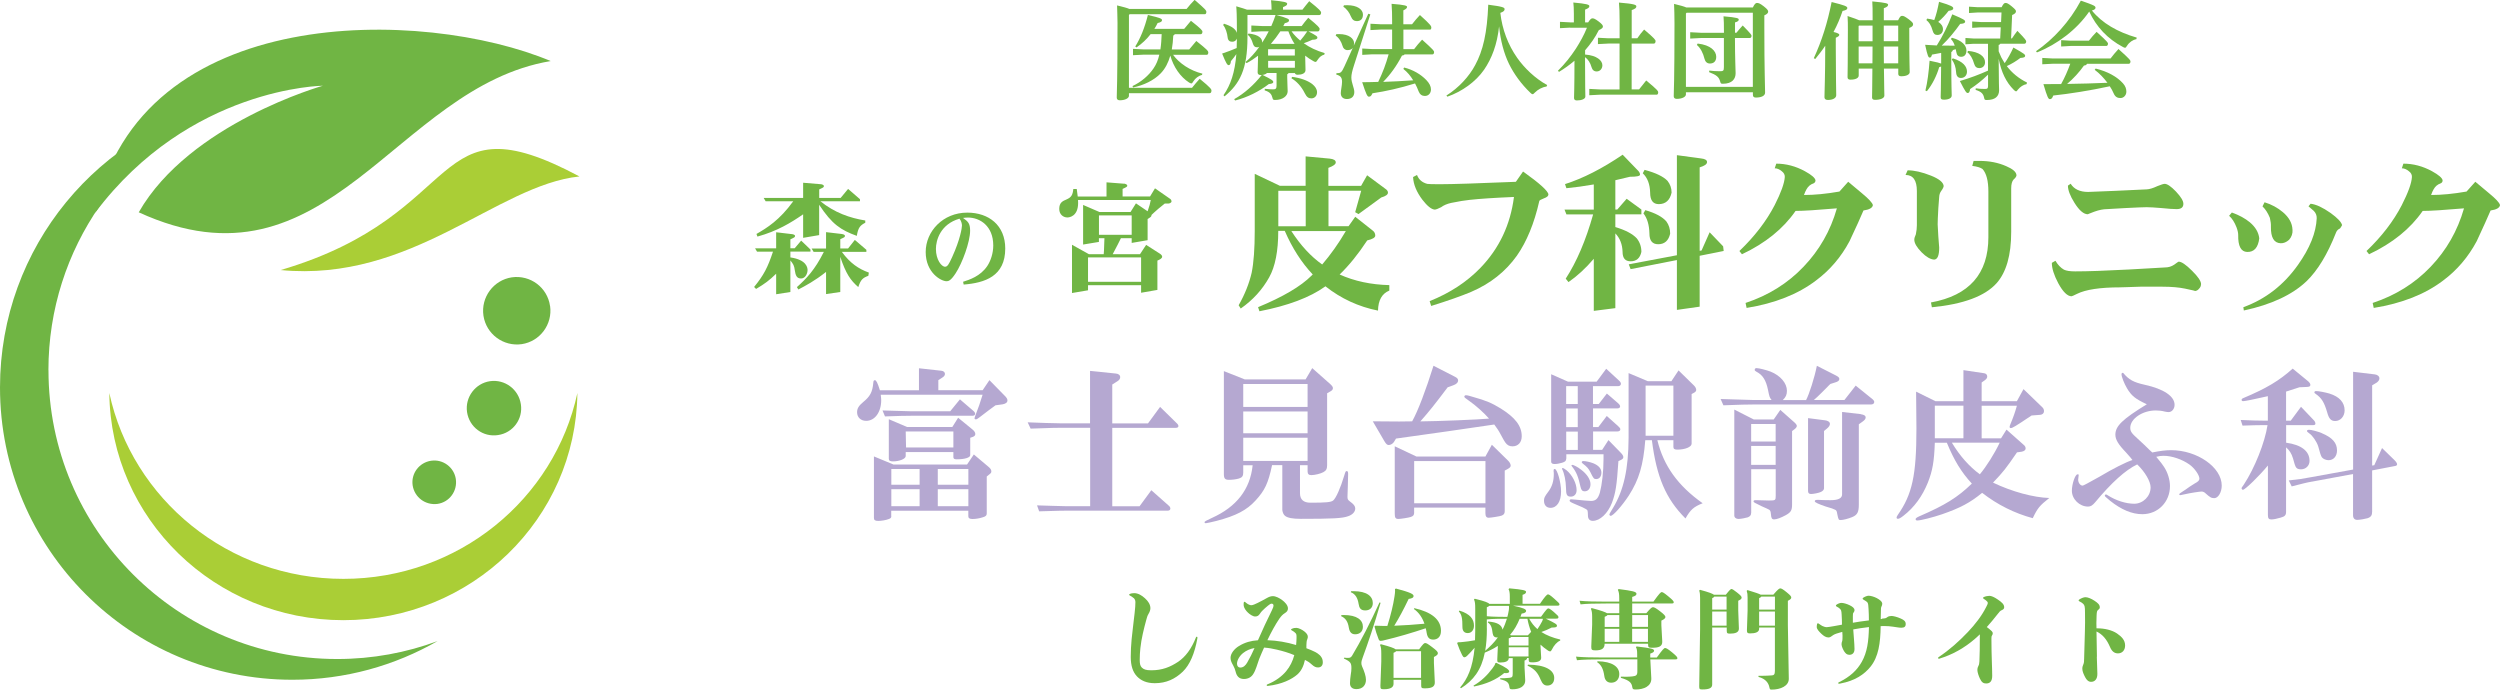 <?xml version="1.0" encoding="UTF-8"?>
<svg id="_レイヤー_1" data-name="レイヤー_1" xmlns="http://www.w3.org/2000/svg" version="1.1" viewBox="0 0 456.93 126.03">
  <!-- Generator: Adobe Illustrator 29.6.1, SVG Export Plug-In . SVG Version: 2.1.1 Build 9)  -->
  <defs>
    <style>
      .st0, .st1 {
        fill: #aace36;
      }

      .st2, .st1 {
        fill-rule: evenodd;
      }

      .st2, .st3 {
        fill: #70b544;
      }

      .st4 {
        fill: #b5a8d1;
      }
    </style>
  </defs>
  <g>
    <path class="st0" d="M62.75,105.8c-21.03,0-38.59-14.56-42.77-33.97.24,22.97,19.3,41.52,42.78,41.52s42.52-18.55,42.77-41.52c-4.18,19.4-21.74,33.97-42.77,33.97Z"/>
    <path class="st3" d="M8.85,67.66c0-22.33,13.88-41.41,33.47-49.12C18.15,23.65,0,45.1,0,70.81c0,29.51,23.92,53.43,53.43,53.43,9.67,0,18.72-2.58,26.55-7.07-5.71,2.12-11.9,3.28-18.34,3.28-29.15,0-52.78-23.63-52.78-52.78Z"/>
    <path class="st2" d="M25.36,38.8c9.3-16.26,33.65-23.13,33.65-23.13,0,0-24.37.24-41.6,23.19C25.49.26,77.52,1.43,100.65,11.16c-28.55,4.78-40.58,43.58-75.3,27.64Z"/>
    <g>
      <path class="st3" d="M100.54,55.92c.48,3.34-1.83,6.48-5.18,6.98-3.37.48-6.49-1.84-7-5.2-.49-3.36,1.83-6.5,5.18-7.01,3.39-.48,6.51,1.85,6.99,5.23Z"/>
      <path class="st3" d="M95.2,73.89c.42,2.71-1.46,5.25-4.19,5.63-2.72.42-5.25-1.46-5.65-4.22-.38-2.7,1.5-5.23,4.2-5.63,2.72-.39,5.24,1.5,5.64,4.22Z"/>
      <path class="st3" d="M83.31,87.55c.33,2.19-1.17,4.24-3.35,4.55-2.22.28-4.2-1.2-4.54-3.39-.32-2.17,1.2-4.18,3.38-4.5,2.17-.32,4.18,1.19,4.51,3.33Z"/>
    </g>
    <path class="st1" d="M105.91,32.25c-15.11,1.58-30.59,19.41-54.62,17.11,34.65-10.19,26.8-31.94,54.62-17.11h0Z"/>
  </g>
  <g>
    <g>
      <g>
        <path class="st3" d="M249.89,32.05l3.29,2.44c.33.21.5.45.5.72,0,.35-.41.65-1.22.88l-4.17,3.04-.6-.35,1.1-3.92h-5.98v6.48h3.67l1.22-1.72,3.13,2.47c.36.25.53.58.53.97,0,.36-.49.65-1.47.88-1.65,2.51-3.33,4.58-5.04,6.23,2.69,1.21,5.72,1.86,9.08,1.94v1c-1.34.54-2.03,1.76-2.07,3.66-3.55-.71-6.76-2.19-9.62-4.45-.02.02-.04.04-.06.06-2.76,1.98-6.76,3.49-11.99,4.51l-.25-.75c4.55-1.88,7.81-3.8,9.77-5.76.08-.08.16-.16.22-.22-2.05-2.17-3.75-4.83-5.11-7.96h-1.19c0,3.69-.56,6.53-1.66,8.49-1.25,2.25-2.98,4.15-5.2,5.7l-.38-.6c1.13-1.98,1.92-3.97,2.38-5.95.37-1.84.56-4.38.56-7.64v-10.43l4.6,2.19h4.7v-5.38l4.41.41c.73.08,1.1.31,1.1.69,0,.34-.45.67-1.35,1v3.29h5.98l1.1-1.94ZM233.64,41.35h5.01v-6.48h-5.01v6.48ZM236.02,42.23c1.69,2.61,3.57,4.65,5.64,6.11,1.54-1.8,2.99-3.83,4.32-6.11h-9.96Z"/>
        <path class="st3" d="M283,35.56c0,.27-.27.5-.81.69-.56.21-.85.38-.85.5-.92,4.07-2.29,7.4-4.1,9.99-2.07,2.9-4.85,5.11-8.36,6.61-1.78.75-4.21,1.61-7.3,2.57l-.28-.88c3.7-1.48,6.79-3.51,9.27-6.07,3.45-3.57,5.49-7.89,6.14-12.97-3.57.15-6.26.33-8.08.53-.85.08-1.99.27-3.41.56-.75.17-1.36.43-1.82.78-.56.29-.96.44-1.19.44-.61-.06-1.35-.66-2.22-1.78-1.09-1.44-1.66-2.83-1.72-4.17l.72-.38c.31.84.94,1.38,1.88,1.63.23.04,1,.06,2.31.06,2.22,0,6.84-.15,13.88-.44l1.31-1.88c3.05,2.17,4.59,3.57,4.64,4.2Z"/>
        <path class="st3" d="M296.56,28.26l2.88,2.98c.21.23.31.46.31.69,0,.25-.62.38-1.85.38-.9.21-1.78.42-2.66.63v5.36h.35l1.72-1.97,2.69,1.97v.88h-4.76v2.32c1.86.56,3.16,1.25,3.92,2.07.56.71.84,1.53.84,2.47-.25,1.15-.91,1.72-1.97,1.72-.98,0-1.47-.57-1.47-1.72-.04-1.38-.48-2.51-1.32-3.38v13.66l-3.94.5v-9.52c-1.52,1.78-3.07,3.19-4.63,4.26l-.5-.63c2-3.07,3.67-6.98,5.01-11.74h-4.88l-.35-.88h5.35v-4.6c-1.75.31-3.43.54-5.01.69l-.25-.75c3.28-1.04,6.79-2.83,10.52-5.36ZM312.47,42.45l2.47,2.57.1.85-4.39.88v9.3l-4.16.59v-9.11l-8.46,1.66-.34-.88,8.8-1.66v-18.29l4.44.6c.71.08,1.07.3,1.07.66,0,.38-.45.7-1.35.97v15.25l.35-.06,1.47-3.32ZM300.6,31.05c2.02.54,3.41,1.21,4.17,2,.5.63.75,1.35.75,2.16-.31,1.4-1.1,2.1-2.35,2.1-1.04,0-1.57-.7-1.57-2.1-.04-1.55-.49-2.73-1.35-3.54l.34-.63ZM300.72,38.41c1.86.54,3.14,1.23,3.85,2.07.46.63.69,1.37.69,2.22-.29,1.29-1.03,1.94-2.19,1.94-1.06,0-1.6-.65-1.6-1.94-.04-1.61-.41-2.84-1.1-3.7l.35-.59Z"/>
        <path class="st3" d="M342.31,37.5c-.08.5-.66.82-1.72.97-.5,1.19-1.34,3.06-2.54,5.6-1.54,2.9-3.59,5.3-6.14,7.2-3.3,2.51-7.53,4.18-12.68,5.01l-.19-.91c4.18-1.38,7.7-3.58,10.59-6.61,2.9-3.03,4.94-6.59,6.1-10.68-3.61.31-6.13.47-7.55.47-2.25,3.26-5.52,5.9-9.8,7.92l-.47-.59c2.77-2.65,4.93-5.45,6.45-8.39,1.17-2.3,1.78-4.01,1.85-5.14.02-.42-.17-.77-.56-1.06-.42-.35-.84-.53-1.28-.53l.28-.85c1.79,0,3.54.46,5.23,1.38,1.22.67,1.86,1.22,1.94,1.66,0,.23-.09.4-.25.5-.42.17-.71.34-.88.5-.38.33-.7.9-.97,1.69,1.92,0,4.08-.21,6.48-.63l1.6-1.79c.89.75,1.71,1.43,2.44,2.04,1.29,1.06,1.98,1.81,2.07,2.22Z"/>
        <path class="st3" d="M355.25,33.96c0,.23-.16.55-.47.97-.21.29-.33.65-.35,1.06l-.16,2.1c-.08,1.42-.12,2.39-.12,2.91,0,.17.04.9.12,2.19l.16,2.07c0,1.42-.3,2.15-.91,2.19-.69-.04-1.45-.48-2.29-1.32-.9-.92-1.35-1.69-1.35-2.32,0-.25.09-.57.28-.97.13-.61.19-1.17.19-1.69v-6.23c0-1.96-.69-2.94-2.07-2.94l.38-.85c1.23,0,2.65.33,4.26.97,1.46.58,2.23,1.2,2.32,1.85ZM368.56,31.99c0,.25-.18.52-.53.82-.29.31-.44.85-.44,1.63v7.95c0,4.24-.89,7.36-2.66,9.36-2.13,2.38-6.08,3.85-11.84,4.41l-.16-.88c6.99-1.27,10.49-5.25,10.49-11.93v-8.33c0-1.96-.36-3.34-1.07-4.13-.38-.27-1-.46-1.88-.57l.25-.91h1.1c1.79,0,3.42.32,4.88.97,1.17.5,1.79,1.03,1.85,1.6Z"/>
        <path class="st3" d="M402.28,51.97c0,.29-.11.55-.34.78-.23.29-.5.44-.81.44.23,0-.37-.15-1.78-.44-1.11-.23-2.47-.35-4.1-.35h-4.07c-.96.02-1.86.05-2.7.09-.75.02-1.07.03-.97.03-3.67,0-6.3.4-7.89,1.19-.58.29-.92.44-1,.44-.75,0-1.57-.8-2.44-2.41-.77-1.46-1.16-2.69-1.16-3.7l.66-.38c.44.75.96,1.29,1.56,1.63.44.21,1.12.31,2.04.31,2.23,0,5.49-.11,9.77-.34l6.67-.38c.61,0,1.16-.17,1.66-.5.5-.38.78-.56.82-.56.52,0,1.33.55,2.44,1.66,1.11,1.09,1.66,1.91,1.66,2.48ZM399.06,37.25c0,.65-.41.97-1.22.97-.61,0-1.52-.06-2.76-.19-1.21-.1-2.12-.16-2.72-.16-.52,0-1.84.05-3.94.16l-3.29.19c-.71,0-1.49.16-2.35.47-.81.31-1.21.47-1.19.47-.75,0-1.57-.7-2.44-2.1-.8-1.27-1.19-2.32-1.19-3.13l.5-.35c.62,1,1.69,1.5,3.19,1.5.15,0,.4-.01.75-.03,2.34-.08,5.66-.23,9.96-.44.5-.02,1.16-.22,1.97-.6.67-.27,1.11-.41,1.31-.41.48,0,1.17.47,2.07,1.41.9.96,1.35,1.7,1.35,2.22Z"/>
        <path class="st3" d="M412.93,43.57c-.21,1.69-.95,2.52-2.22,2.48-1.13-.04-1.67-1.08-1.63-3.1,0-.38-.1-.85-.31-1.41-.36-.92-.8-1.62-1.35-2.1l.5-.6c1.34.48,2.43,1.08,3.29,1.79,1.02.86,1.6,1.84,1.72,2.94ZM428.06,41.16c-.13.25-.25.45-.38.6-.35.15-.59.4-.72.75-1.56,3.97-3.36,6.93-5.39,8.89-2.61,2.48-6.43,4.27-11.46,5.35l-.09-.6c4.03-1.46,7.35-4.03,9.96-7.7,2.2-3.09,3.34-5.94,3.45-8.55.02-.52-.16-.97-.53-1.35-.13-.1-.45-.39-.97-.84l.38-.47c.98.1,2.2.67,3.66,1.69,1.27.92,1.97,1.66,2.1,2.22ZM419.01,41.98c.05.71-.17,1.32-.63,1.85-.5.44-1.01.65-1.53.63-1.23-.04-1.83-1.05-1.79-3.04.02-.44-.04-.97-.19-1.6-.36-.88-.8-1.58-1.35-2.1l.38-.75c1.27.39,2.39,1,3.35,1.81,1.13.96,1.71,2.03,1.75,3.2Z"/>
        <path class="st3" d="M456.93,37.5c-.08.5-.66.82-1.72.97-.5,1.19-1.35,3.06-2.53,5.6-1.55,2.9-3.59,5.3-6.14,7.2-3.3,2.51-7.53,4.18-12.69,5.01l-.19-.91c4.17-1.38,7.7-3.58,10.59-6.61,2.9-3.03,4.93-6.59,6.1-10.68-3.61.31-6.13.47-7.55.47-2.25,3.26-5.52,5.9-9.8,7.92l-.47-.59c2.78-2.65,4.93-5.45,6.45-8.39,1.17-2.3,1.79-4.01,1.85-5.14.02-.42-.16-.77-.56-1.06-.42-.35-.85-.53-1.28-.53l.28-.85c1.8,0,3.54.46,5.23,1.38,1.21.67,1.86,1.22,1.94,1.66,0,.23-.08.4-.25.5-.42.17-.71.34-.88.5-.38.33-.7.9-.97,1.69,1.92,0,4.08-.21,6.48-.63l1.6-1.79c.89.75,1.71,1.43,2.44,2.04,1.3,1.06,1.99,1.81,2.07,2.22Z"/>
      </g>
      <g>
        <path class="st3" d="M144.73,42.78s.58.07.58.34c0,.23-.09.27-.85.63v1.63h.78l1.19-1.4,1.7,1.63v.38h-3.67v1.06c3.02.43,3.14,1.94,3.14,2.31,0,.61-.4,1.54-1.19,1.54s-1.01-.57-1.14-1.49c-.11-.84-.25-1.11-.81-1.81v5.77l-2.6.41v-3.75c-1.32,1.27-1.97,1.76-3.67,2.78l-.36-.36c1.77-2.17,2.49-3.57,3.45-6.45h-2.91l-.36-.61h3.85v-2.94l2.87.34ZM153.64,36.18l1.37-1.65,2.17,1.88v.38h-7.23c2.62,2.1,5.38,3.05,8.2,3.51v.41c-.96.5-1.3.9-1.55,2.4-2.91-1.06-4.52-2.1-6.88-5.68v5.54l-2.93.5v-4.3c-2.22,1.54-4.75,3.08-8.35,4.07l-.18-.48c1.93-1.11,4.21-2.51,6.72-5.97h-5.04l-.36-.61h7.21v-2.78l3.23.27c.16,0,.56.11.56.34s-.09.25-.85.61v1.56h3.92ZM154.99,45.43l1.25-1.58,2.11,1.81v.38h-4.48c1.52,2.08,3.05,3.1,4.93,3.78l-.09.59c-1.03.38-1.39.7-1.84,2.06-1.43-1.24-2.26-2.44-3.29-5.52v6.42l-2.6.38v-4.05c-2.04,1.63-3.81,2.56-5.06,3.21l-.27-.43c1.77-1.58,3.29-3.17,4.93-6.45h-1.88l-.36-.61h2.64v-2.99l2.89.34s.56.07.56.34c0,.23-.09.27-.85.61v1.7h1.41Z"/>
        <path class="st3" d="M176.02,51.5c1.15-.37,3.15-.99,4.42-2.87.63-.94,1.1-2.35,1.1-3.76,0-3.57-2.43-5.11-4.63-5.11-.29,0-.71.05-.9.07.89.64,1.3.96,1.3,2.33,0,2.04-1.43,5.95-2.66,7.81-.89,1.36-1.32,1.43-1.65,1.43-.99,0-3.81-1.55-3.81-5.34s3.17-7.2,7.6-7.2c3.95,0,6.94,2.33,6.94,6.56,0,5.08-3.72,6.28-7.6,6.59l-.1-.5ZM175.36,39.97c-3.48,1.01-4.3,3.93-4.3,5.53,0,1.95,1.01,3.25,1.67,3.25.43,0,.68-.4,1.3-1.77,1.48-3.24,1.79-5.36,1.79-5.76,0-.26-.09-.82-.47-1.27v.02Z"/>
        <path class="st3" d="M205.45,33.56c.18.02.58.14.58.36s-.09.25-.85.61v1.38h5.02l.9-1.49,2.73,1.9c.16.09.29.27.29.5,0,.2-.34.38-.54.38h-.69c-1.08.86-1.41,1.15-1.86,1.56l-.56.52c-.02.34-.13.38-.72.75v3.87l-2.91.5v-.86h-1.97c-.4.84-.52,1.04-1.5,2.92h4.99l1.12-1.7,2.44,1.56c.27.16.49.38.49.59,0,.34-.49.56-.87.72v5.36l-2.98.52v-1.38h-9.7v.93l-2.93.5v-8.82l3.09,1.72h2.71c.05-.59.05-.66.09-1.88l.04-1.04h-1.01v.68l-2.89.48v-7.24l2.98,1.29h5.69l.99-1.58,2.13,1.45c.36-1.04.43-1.33.58-2.06h-13.3c0,.18.02.36.02.54,0,2.42-1.57,2.65-1.97,2.65-.67,0-1.48-.48-1.48-1.56,0-1.15.6-1.43,1.34-1.74.87-.38,1.12-.81,1.23-1.9h.63c.07.59.09.7.18,1.38h5.26v-2.6l3.2.25ZM208.56,51.51v-4.46h-9.7v4.46h9.7ZM206.84,42.92v-3.55h-5.98v3.55h5.98Z"/>
      </g>
    </g>
    <g>
      <path class="st3" d="M217.85,16.07c.45-.56.87-1.07,1.42-1.67,2.08,1.69,2.15,1.94,2.15,2.15,0,.31-.12.48-.31.48h-14.77v.48c0,.43-.68.82-1.67.82-.35,0-.56-.16-.56-.49,0-.74.14-2.97.14-13.63,0-1.05-.06-2.25-.08-3.22,1.18.29,1.86.47,2.23.64h10.48c.41-.54.93-1.11,1.46-1.65,1.96,1.69,2.15,1.92,2.15,2.21,0,.27-.14.41-.27.41h-13.76l-.12.14v13.31h11.51ZM219.69,13.7c-.62.14-1.22.6-1.57,1.16-.18.27-.23.39-.37.39-.1,0-.21-.06-.41-.16-1.61-1.03-2.87-2.87-3.44-4.93-.37,1.3-.93,2.39-1.75,3.24-1.22,1.28-3.16,2.21-5.05,2.58l-.12-.25c1.59-.74,2.97-1.92,3.86-3.24.49-.72.82-1.49,1.05-2.5h-2.87l-1.94.1v-1.16l1.94.1h3.07c.14-.93.19-1.86.23-2.79h-2.02c-.72.93-1.59,1.75-2.58,2.43l-.23-.17c.95-1.51,1.73-3.44,2.31-5.76,2.39.54,2.58.7,2.58.95,0,.21-.17.39-.8.52-.18.37-.37.72-.6,1.07h5.45l1.24-1.48c1.9,1.49,2.1,1.79,2.1,2,0,.23-.1.45-.31.45h-4.75c-.06.12-.14.17-.27.25-.04.91-.14,1.77-.27,2.54h3.18c.43-.54.8-.95,1.3-1.55,2,1.59,2.19,1.82,2.19,2.12,0,.27-.14.41-.27.41h-6.17c1.13,1.55,3.11,2.89,5.36,3.44l-.08.27Z"/>
      <path class="st3" d="M239.13,5.73c1.59.83,1.65.93,1.65,1.18,0,.18-.25.35-.8.35h-.1c-.6.27-1.09.48-1.59.64,1.05.76,2.31,1.36,3.82,1.81l-.06.27c-.52.12-.93.5-1.2.93-.19.29-.27.41-.43.41-.1,0-.21-.06-.39-.16-.52-.29-1.03-.62-1.48-.99.02,1.61.06,2.35.06,2.64,0,.6-.66.85-1.44.85-.27,0-.45-.1-.5-.31h-1.15c-.06.1-.13.18-.25.23v.58c0,.89.08,2.02.08,2.52,0,.89-.95,1.59-2.27,1.59-.37,0-.43-.04-.51-.39-.16-.64-.45-1.07-1.42-1.36l.02-.29c.7.08,1.16.1,1.51.1.43,0,.64-.08.64-.68v-2.31h-1.75c-.21.23-.54.33-.85.35,1.71.82,2,1.05,2,1.3,0,.19-.21.33-.81.37-1.71,1.32-3.96,2.46-6.17,3.01l-.16-.25c1.84-1.03,3.59-2.58,5.03-4.41h-.21c-.35,0-.54-.17-.54-.5,0-.31.06-1.34.08-3.03-.68.52-1.38.99-2.1,1.36l-.19-.21c.87-.72,1.73-1.67,2.52-2.78-.12.06-.25.1-.39.1-.45,0-.66-.25-.8-.72-.17-.64-.54-1.32-.93-1.55l.14-.25c1.92.19,2.5.91,2.5,1.55v.12c.45-.68.83-1.36,1.2-2.08h-1.24l-1.94.1v-1.16l1.94.1h1.71c.31-.66.54-1.34.78-2.02h-5.1l-.04.04v4.06c0,5.8-1.4,8.48-4.19,10.77l-.19-.21c1.32-1.9,2.08-4.15,2.35-7.51-.31.45-.64.87-.99,1.28-.04.49-.19.74-.41.74-.25,0-.48-.33-1.2-2.12.97-.31,1.82-.66,2.66-1.01.02-.58.04-1.14.04-1.73-.16.41-.48.58-.87.58-.45,0-.76-.23-.82-.78-.08-.78-.37-1.75-.82-2.27l.14-.25c1.42.45,2.13.97,2.37,1.67,0-3.4-.06-4.17-.12-4.85,1.01.29,1.57.47,1.98.62h4.48c0-.62-.04-1.14-.1-1.73,2.48.23,2.95.39,2.95.64,0,.27-.19.39-.76.62v.47h3.55c.39-.5.78-1.01,1.24-1.55,1.92,1.51,2.17,1.86,2.17,2.08,0,.23-.1.45-.31.45h-7.86c2.21.6,2.31.76,2.31.97,0,.23-.19.39-.78.52-.1.17-.17.35-.27.52h3.36c.37-.51.72-.95,1.2-1.51,1.9,1.55,2.08,1.83,2.08,2.04,0,.23-.1.45-.31.45h-1.77ZM231.81,8.99l-.04.04v1.12h4.89v-1.16h-4.85ZM236.67,12.38v-1.26h-4.89v1.26h4.89ZM236.61,8.02c-.47-.72-.83-1.48-1.13-2.29h-1.47c-.52.8-1.11,1.57-1.73,2.29h4.33ZM236.16,14.05c1.49.18,2.82.66,3.67,1.3.56.45.89.95.89,1.51,0,.68-.47,1.12-1.03,1.12-.51,0-.85-.21-1.22-.95-.64-1.3-1.53-2.19-2.43-2.72l.12-.27ZM236.06,5.73c.45.64,1.01,1.2,1.59,1.69.47-.52.89-1.11,1.28-1.69h-2.87Z"/>
      <path class="st3" d="M247.25,8.75c-.19.27-.52.41-.97.41s-.78-.31-.89-.74c-.23-.8-.68-1.53-1.26-1.9l.1-.27c.18-.02.35-.02.52-.02,1.86,0,2.74.87,2.74,1.67,0,.12-.02.25-.06.45l2.66-5.84.37.12-2.97,9.26c-.35,1.07-.5,1.73-.5,2.27,0,.99.54,1.92.54,2.66,0,.82-.51,1.28-1.36,1.28-.74,0-1.11-.45-1.11-1.07,0-.52.23-1.4.23-2.06,0-.76-.23-1.12-1.05-1.34l.02-.25c.78,0,.93-.08,1.48-1.28l1.51-3.34ZM245.64.97c.21-.02.41-.02.6-.02,1.86,0,2.87.8,2.87,1.71,0,.81-.43,1.2-1.11,1.2-.5,0-.83-.23-1.09-.85-.27-.68-.76-1.38-1.38-1.77l.1-.27ZM256.63,12.34c1.65.41,3.07,1.26,4.06,2.29.56.58.85,1.15.85,1.71,0,.7-.45,1.2-1.12,1.2-.51,0-.91-.27-1.13-.83-.19-.51-.41-.99-.66-1.46-2.79.87-5.3,1.42-7.78,1.8-.23.51-.37.62-.66.62-.27,0-.48-.37-1.22-2.64,1.03-.02,2-.02,2.93-.06.39-.82.76-1.65,1.07-2.48s.6-1.71.83-2.56h-3.01l-1.81.1v-1.16l1.81.1h3.65v-3.57h-2.02l-1.94.1v-1.16l1.94.1h2.02v-.58c0-1.22-.02-2.15-.1-3.16,2.52.19,2.83.37,2.83.56s-.12.37-.68.64v2.54h1.59c.43-.56.99-1.22,1.44-1.69,2.04,1.84,2.08,2.02,2.08,2.31,0,.21-.08.35-.21.35h-4.89v3.57h1.96c.43-.56.91-1.16,1.46-1.73,2.12,1.9,2.19,2.06,2.19,2.29s-.12.41-.31.41h-5.09c-.08.12-.23.19-.47.21-.99,1.92-2.17,3.53-3.44,4.81,1.84-.06,3.67-.16,5.49-.29-.48-.8-1.07-1.51-1.8-2.08l.14-.25Z"/>
      <path class="st3" d="M264.38,17.45c2.23-1.4,4.12-3.45,5.24-5.55,1.44-2.66,2.19-5.86,2.39-11.04,2.66.35,2.99.49,2.99.83,0,.25-.21.47-.78.66.33,3.01,1.42,5.86,3.07,8.21,1.32,1.88,3.28,3.77,5.49,4.99l-.12.27c-.81.1-1.59.56-2.12,1.09-.21.21-.31.31-.43.31-.1,0-.21-.08-.39-.25-1.65-1.57-3.01-3.44-3.92-5.3-.93-1.92-1.55-4.25-1.81-6.85-.35,3.32-1.34,5.88-2.74,7.92-1.51,2.19-4.04,4-6.71,4.93l-.18-.21Z"/>
      <path class="st3" d="M286.98,5.05l-1.86.1v-1.16l1.86.1h.68v-1.55c0-.99-.04-1.55-.1-2.08,2.48.23,2.93.39,2.93.66s-.21.41-.78.64v2.33h.56c.37-.58.58-.74.78-.74.27,0,.52.12,1.09.54.68.5.83.76.83.95,0,.21-.13.39-.76.68-.64,1.3-1.49,2.52-2.5,3.67v.78c2.15.16,3.16,1.09,3.16,1.96,0,.62-.43,1.13-1.03,1.13-.5,0-.8-.27-.95-.78-.23-.82-.64-1.44-1.19-1.84v.33c0,5.09.06,6.37.06,6.89,0,.43-.72.7-1.55.7-.35,0-.52-.16-.52-.45,0-.54.08-1.75.08-6.81-.89.76-1.84,1.44-2.83,2.04l-.19-.21c1.24-1.22,2.33-2.58,3.28-4.04.78-1.22,1.48-2.48,2.02-3.82h-3.07ZM296.02,7.96h-2.02l-1.94.1v-1.16l1.94.1h2.02v-3.13c0-1.49-.04-2.54-.12-3.4,2.78.23,3.18.41,3.18.7s-.23.45-.85.68v5.14h1.03c.39-.56.78-1.09,1.24-1.59,1.98,1.69,2.09,1.9,2.09,2.12,0,.23-.1.45-.31.45h-4.06v8.37h1.36c.41-.54.8-1.03,1.3-1.63,2,1.67,2.19,1.9,2.19,2.19,0,.27-.14.41-.27.41h-10.38l-1.94.1v-1.16l1.94.1h3.59V7.96Z"/>
      <path class="st3" d="M308.14,16.85v.41c0,.43-.68.81-1.67.81-.35,0-.56-.16-.56-.48s.14-3.05.14-13.31c0-1.4-.04-2.58-.08-3.57,1.2.29,1.88.49,2.25.66h12.15c.31-.66.54-.83.74-.83.27,0,.52.04,1.26.62.72.56.8.78.8.97,0,.23-.17.45-.7.68v1.98c0,8.38.14,10.85.14,12.13,0,.62-.72.91-1.69.91-.35,0-.54-.14-.54-.5v-.47h-12.23ZM320.37,2.33h-12.11l-.12.14v13.41h12.23V2.33ZM310.86,6.95l-1.94.1v-1.16l1.94.1h4.23c0-1.44-.02-2.39-.08-3.01,2.56.21,2.78.39,2.78.58,0,.23-.1.37-.68.54v1.88h.27c.35-.45.74-.89,1.14-1.32,1.53,1.55,1.61,1.73,1.61,1.88,0,.23-.12.41-.31.41h-2.72c0,3.69.12,5.76.12,6.44,0,1.03-.62,1.92-2.33,1.92-.35,0-.39-.04-.49-.41-.23-.85-.7-1.2-2.02-1.71l.02-.29c.62.08,1.28.12,1.94.12.62,0,.74-.08.74-.76v-5.32h-4.23ZM310.28,7.96c2.41.27,3.4,1.38,3.4,2.43,0,.8-.45,1.22-1.15,1.22-.6,0-.87-.41-.99-.85-.25-1.05-.74-2-1.4-2.54l.14-.25Z"/>
      <path class="st3" d="M331.51,10.64c1.48-3.22,2.5-6.46,3.26-10.27,2.41.6,2.87.8,2.87,1.09,0,.27-.23.41-.87.54-.43,1.3-.97,2.58-1.65,3.84.76.19,1.05.35,1.05.5,0,.23-.16.33-.64.56v1.84c0,4.97.08,7.94.08,8.66,0,.52-.6.87-1.53.87-.41,0-.62-.19-.62-.5,0-.78.14-3.84.14-9.08v-.33c-.54.82-1.16,1.61-1.83,2.43l-.25-.16ZM346.92,3.71c.35-.74.51-.81.74-.81.27,0,.48.1,1.2.62.68.52.8.7.8.93,0,.25-.16.45-.7.66v.54c0,5.69.08,7.08.08,7.53s-.6.76-1.55.76c-.37,0-.54-.14-.54-.45v-.95h-2.62c.04,3.8.08,4.66.08,4.93,0,.49-.72.78-1.71.78-.37,0-.54-.14-.54-.43,0-.45.04-1.57.06-5.28h-2.5v1.26c0,.47-.56.76-1.5.76-.37,0-.54-.14-.54-.45,0-.6.06-2.68.06-8.71,0-.85,0-1.71-.06-2.47,1.16.39,1.79.62,2.14.78h2.44v-.58c0-1.24,0-2.08-.06-2.87,2.72.25,2.89.39,2.89.62,0,.21-.16.41-.78.62v2.21h2.62ZM342.25,7.53v-2.85h-2.47l-.08.08v2.78h2.54ZM342.23,11.57c0-1.03,0-2.04.02-3.07h-2.54v3.07h2.52ZM344.3,7.53h2.64v-2.85h-2.64v2.85ZM344.3,8.5c.02,1.03.02,2.04.02,3.07h2.62v-3.07h-2.64Z"/>
      <path class="st3" d="M354.77,9.67c-.54.12-1.09.21-1.65.31-.12.43-.23.54-.43.54-.21,0-.37-.17-.83-2.33.76.06,1.45.1,2.13.12,1.07-1.69,2-3.53,2.83-5.69,2.21.93,2.35,1.07,2.35,1.34,0,.25-.27.37-.91.41-.93,1.32-2.1,2.76-3.36,3.96.8.02,1.57.02,2.37.02-.16-.52-.37-.87-.7-1.22l.18-.23c1.9.51,2.66,1.42,2.66,2.35,0,.7-.37,1.13-.95,1.13-.52,0-.8-.27-.89-.83-.04-.21-.08-.39-.12-.56-.17.04-.35.1-.52.16-.04.17-.14.29-.29.37v1.48c0,4.85.08,5.98.08,6.46s-.58.76-1.42.76c-.47,0-.6-.12-.6-.47,0-.33.06-1.4.08-5.59-.08.04-.19.08-.35.12-.43,1.48-1.24,3.16-2.25,4.39l-.27-.12c.37-1.48.62-3.45.76-5.45,1.28.25,1.86.41,2.12.52v-1.92ZM352.23,3.4c.45.06.87.14,1.3.27.37-1.01.62-2,.87-3.34,2.37.7,2.6.93,2.6,1.2,0,.23-.21.37-.85.45-.54.72-1.18,1.4-1.9,2.02.58.35.87.83.87,1.34,0,.68-.45,1.05-1.03,1.05-.45,0-.7-.23-.85-.76-.31-1.11-.68-1.57-1.15-1.96l.13-.27ZM356.93,10.66c1.88.6,2.58,1.49,2.58,2.44,0,.66-.45,1.15-1.11,1.15-.52,0-.83-.35-.87-.97-.06-1.05-.35-1.81-.8-2.41l.19-.21ZM365.68,4.99h-3.63l-1.59.1v-1.16l1.59.1h3.69l.08-1.75h-4.35l-1.59.1v-1.16l1.59.1h4.37c.31-.64.5-.78.7-.78.27,0,.48.08,1.12.6.68.56.8.74.8.93,0,.23-.14.45-.7.68l-.19,4.27h.16c.29-.45.62-.89.99-1.38,1.51,1.55,1.61,1.77,1.61,1.94,0,.23-.12.41-.31.41h-4.41c-.06.12-.16.19-.31.23v1.16c.16.39.31.74.48,1.11.19.37.41.7.62,1.05.58-.83,1.09-1.77,1.59-2.85,2.02,1.13,2.15,1.28,2.15,1.51s-.17.35-.87.39c-.7.54-1.59,1.09-2.48,1.49.95,1.26,2.19,2.27,3.69,3.01l-.08.29c-.58.1-1.14.47-1.57.99-.16.23-.25.33-.35.33s-.21-.08-.39-.25c-1.44-1.42-2.31-3.28-2.79-5.71.02,4.66.08,5.34.08,5.75,0,1.16-.76,1.79-2.25,1.79-.37,0-.41-.04-.49-.41-.16-.76-.52-1.11-1.55-1.44l.02-.29c.56.08.97.12,1.69.12.45,0,.56-.12.56-.58v-2.04c-1.15,1.11-2.08,1.84-3.28,2.64-.06.5-.19.72-.43.72-.25,0-.43-.21-1.44-2.19,2-.6,3.45-1.15,5.14-1.9v-4.91h-2.64l-1.48.1v-1.16l1.48.1h4.87l.1-2.02ZM359.7,9.3c2.02.19,3.11.99,3.11,2.08,0,.68-.47,1.07-1.05,1.07-.45,0-.78-.23-.93-.76-.29-1.03-.74-1.75-1.26-2.14l.14-.25Z"/>
      <path class="st3" d="M372.13,9.36c3.18-2.19,6.13-5.38,8.19-9.24,2.5.85,2.68.99,2.68,1.3,0,.16-.12.37-.66.5,1.84,2.29,4.68,3.94,8.19,4.95l-.06.29c-.66.12-1.3.56-1.69,1.18-.17.27-.25.39-.39.39-.1,0-.23-.06-.41-.16-2.79-1.48-4.83-3.67-6.13-6.46-2.25,3.28-5.8,5.98-9.55,7.47l-.18-.23ZM381.45,11.65c-.08.19-.23.31-.56.33-.78,1.14-2,2.46-3.08,3.36,2.46-.04,4.91-.1,7.37-.21-.68-.89-1.44-1.71-2.33-2.37l.18-.23c2.19.54,3.9,1.49,4.99,2.7.47.52.62,1.03.62,1.53,0,.66-.51,1.16-1.07,1.16-.52,0-.95-.17-1.24-.83-.19-.47-.45-.91-.72-1.32-3.73.8-7.28,1.36-10.33,1.69-.19.54-.37.66-.62.66-.27,0-.45-.27-1.18-2.74,1.12,0,2.21,0,3.24-.02.66-1.18,1.2-2.43,1.67-3.71h-3.18l-1.94.1v-1.16l1.94.1h10.54c.43-.56.91-1.16,1.45-1.73,2.12,1.9,2.19,2.06,2.19,2.29s-.12.41-.31.41h-7.63ZM378.44,7.43h3.36c.43-.54.87-1.09,1.4-1.61,2,1.81,2.08,1.98,2.08,2.17,0,.23-.12.41-.31.41h-6.52l-1.73.1v-1.16l1.73.1Z"/>
    </g>
  </g>
  <g>
    <path class="st4" d="M160.97,72.14c.06.48.09.73.09,1,0,2.18-1.15,3.78-2.75,3.78-.97,0-1.66-.64-1.66-1.57,0-.7.3-1.18,1.12-1.87,1.27-1.03,1.69-1.84,1.84-3.48.03-.39.09-.51.3-.51.24,0,.48.45.91,1.84h7.14v-4.02l4.08.45c.39.03.67.27.67.57,0,.27-.15.48-.51.7l-.7.45v1.84h8.1l1.24-1.84,2.78,2.84c.39.39.51.6.51.88,0,.36-.33.6-.88.7l-1.3.18c-1.18.85-1.27.94-2.9,2.18-.36.27-.54.39-.7.39-.12,0-.24-.09-.24-.21,0-.06.03-.15.12-.39.57-1.45.94-2.51,1.36-3.9h-18.62ZM162.91,94.34c0,.27-.12.42-.51.54-.45.18-1.3.33-1.88.33s-.79-.15-.79-.54v-11.25l3.57,1.48h13.45l1.24-1.84,2.69,2.27c.36.3.51.54.51.82,0,.24-.06.33-.51.67l-.33.27v6.74c0,.36-.15.54-.67.7-.64.21-1.33.33-1.94.33-.51,0-.76-.15-.76-.51v-1h-14.09v1ZM161.3,75.02c1.09.03,2.54.09,5.23.15h7.14l1.78-2.18,2.33,2c.33.27.45.45.45.64,0,.21-.18.36-.45.36h-11.25c-1.21,0-2.21.03-4.78.12l-.45-1.09ZM165.54,83.36c0,.51-1.15.97-2.36.97-.51,0-.73-.15-.73-.48v-7.23l3.33,1.42h8.28l1.06-1.69,2.66,2.18c.3.24.48.54.48.79s-.15.42-.48.54l-.45.15v3.18c0,.45-1,.76-2.48.76-.45,0-.6-.12-.6-.42v-.91h-8.71v.76ZM162.91,88.59h5.17v-2.87h-5.17v2.87ZM162.91,92.52h5.17v-3.11h-5.17v3.11ZM165.6,81.79h8.65v-2.93h-8.71l.06,2.93ZM171.4,88.59h5.59v-2.87h-5.59v2.87ZM171.4,92.52h5.59v-3.11h-5.59v3.11Z"/>
    <path class="st4" d="M193.75,78.19c-.91,0-1.03,0-5.38.15l-.54-1.15,3.33.12c1.18.03,2.3.06,2.6.06h5.47v-9.58l4.69.48c.51.03.82.3.82.67,0,.27-.18.54-.45.7l-1,.64v7.11h6.53l2.21-3.02,2.99,2.93c.24.21.36.39.36.57,0,.21-.15.33-.51.33h-11.58v14.33h4.99l2.15-2.93,3.24,2.87c.15.12.24.33.24.48,0,.24-.18.39-.51.39h-18.63c-.73,0-.82,0-4.84.12l-.39-1.09c1.3.03,2.51.06,2.93.09,1.12.03,1.91.06,2.3.06h4.48v-14.33h-5.47Z"/>
    <path class="st4" d="M232.49,85.05c-.7,3.27-1.3,4.57-3.02,6.44-1.6,1.75-3.54,2.78-7.14,3.72-.85.21-1.78.42-1.94.42s-.24-.09-.24-.21q0-.15,1.36-.76c4.51-2.03,6.98-5.23,7.44-9.62h-1.72v1.33c0,.64-.21.91-.79,1.09-.51.15-1.21.24-1.81.24-.73,0-.94-.24-.94-1.06v-18.81l3.81,1.51h11.13l1.21-2.06,3.27,2.9c.36.33.51.54.51.76,0,.27-.15.45-.64.7l-.42.24v13.15c0,.67-.18,1-.69,1.27-.48.27-1.57.54-2.21.54-.45,0-.67-.21-.67-.67v-1.15h-1.39v5.11q0,1.75,1.91,1.75c2.9,0,3.72-.09,4.14-.39.51-.39,1.36-2.3,2.03-4.54.24-.79.27-.85.45-.85.21,0,.27.15.27.54,0,.6-.03,1.48-.06,2.36-.03.63-.06,1.39-.06,1.78,0,.45.06.57.42.85.76.54,1,.91,1,1.3,0,.6-.48,1.15-1.3,1.42-1.03.39-2.87.48-8.68.48-1.48,0-2.39-.18-2.84-.54-.27-.21-.45-.6-.51-1.06v-8.22h-1.88ZM227.23,74.38h11.76v-4.2h-11.76v4.2ZM238.99,79.19v-3.99h-11.76v3.99h11.76ZM227.23,84.24h11.76v-4.23h-11.76v4.23Z"/>
    <path class="st4" d="M251.75,77.01q3.42.03,3.99.03c.48,0,.6,0,2.36-.03,1.06-1.88,2.51-5.72,3.9-10.16l3.96,2.03c.36.18.54.39.54.64,0,.39-.3.7-.91.91l-1,.36c-2.51,3.33-3.36,4.38-4.99,6.23,3.39-.03,10.58-.33,12.55-.51-.82-.97-2.54-2.51-3.63-3.24-.82-.57-.88-.64-.88-.79,0-.12.12-.24.27-.24s.36.03.57.09c.15.06.42.12.82.24,2.3.64,3.36,1.09,4.99,2.09,2.66,1.66,3.84,3.2,3.84,5.08,0,1.12-.67,1.84-1.69,1.84-.57,0-.97-.21-1.33-.73q-.15-.18-.85-1.48c-.33-.64-.64-1.09-1.15-1.78-5.35.79-11.34,1.66-17.96,2.57l-.39.64c-.21.3-.6.54-.94.54-.27,0-.48-.18-.79-.7l-2.12-3.63h.82ZM258.47,93.67c0,.45-.15.67-.64.82-.33.12-1.84.36-2.24.36-.51,0-.67-.21-.67-.94v-12.34l3.96,1.87h12.61l1.18-2.15,3.02,2.96c.24.24.42.6.42.85s-.18.42-.64.67l-.45.24v7.41c0,.42-.15.67-.57.82-.24.12-2,.39-2.36.39-.42,0-.6-.27-.6-.85v-1h-13.03v.88ZM258.47,91.98h13.03v-7.71h-13.03v7.71Z"/>
    <path class="st4" d="M283.96,85.96c0-.15.06-.24.21-.24.45,0,1.15,2.45,1.15,4.11,0,1.84-.76,2.99-1.94,2.99-.73,0-1.18-.51-1.18-1.3,0-.51.09-.73.79-1.66.69-.91,1-1.94,1-3.21,0-.18,0-.3-.03-.45v-.24ZM286.26,83.84c0,.39-.21.57-.73.73s-1,.24-1.42.24c-.39,0-.6-.15-.6-.42v-15.99l3.08,1.36h5.23l1.75-2.36,2.33,2.15c.24.21.36.42.36.6,0,.24-.21.42-.45.42h-4.66v3.27h1.06l1.48-1.91,2.03,1.75c.27.24.39.42.39.6,0,.21-.18.36-.45.36h-4.5v3.42h.97l1.54-2.03,2.06,1.84c.3.27.42.42.42.6,0,.24-.21.39-.54.39h-4.44v3.36h1.66l1.15-1.78,2.27,2.33c.3.3.45.57.45.79s-.15.36-.45.51l-.45.21c-.3,4.51-.51,5.81-1.18,7.62-.76,1.94-2.18,3.3-3.51,3.3-.54,0-.88-.33-.88-.97-.03-.94-.03-.97-.36-1.18-.48-.27-.67-.36-1.78-.82-1-.42-1.21-.54-1.21-.73,0-.15.12-.24.3-.24q.09,0,.76.06c1.18.12,2.48.24,2.84.24.88,0,1.3-.42,1.63-1.51.39-1.48.67-3.84.67-6.17v-.85h-6.8v.79ZM286.26,85.9c1.12.91,1.9,2.45,1.9,3.69,0,.7-.42,1.18-1.06,1.18-.7,0-.88-.33-.88-1.6-.03-1.3-.3-2.63-.7-3.42-.03-.03-.03-.09-.03-.09,0-.06.06-.12.12-.12.12,0,.36.15.64.36ZM288.37,73.84v-3.27h-2.12v3.27h2.12ZM288.37,78.07v-3.42h-2.12v3.42h2.12ZM286.26,82.24h2.12v-3.36h-2.12v3.36ZM288.98,85.84c1.09.82,1.72,1.81,1.72,2.66,0,.76-.42,1.3-1.06,1.3-.42,0-.63-.21-.76-.79-.42-1.9-.76-2.72-1.51-3.69-.12-.12-.15-.21-.15-.24,0-.06.06-.12.15-.12.21,0,1.06.42,1.6.88ZM291.18,84.66c1.03.42,1.51,1,1.51,1.72s-.39,1.18-.94,1.18c-.42,0-.51-.09-1.06-1.24-.36-.7-.6-.97-1.45-1.63-.09-.09-.15-.18-.15-.24.06-.12.12-.18.33-.18.39,0,1.21.18,1.75.39ZM300.71,80.46c-.36,4.57-1.15,7.23-3.02,10.13-1.21,1.84-2.84,3.69-3.3,3.69-.12,0-.24-.12-.24-.24q0-.15.67-1.21c1.97-3.27,2.81-7.11,2.84-12.79v-11.85l3.51,1.48h4.32l1.3-1.97,2.84,2.78c.24.24.39.54.39.79,0,.21-.15.39-.45.54l-.39.21v9.07c0,.6-1.18,1.09-2.63,1.09-.48,0-.7-.15-.7-.48v-1.24h-2.93c1.15,4.69,3.75,8.31,8.28,11.52-1.63.64-2.24,1.18-3.14,2.78-3.6-3.6-5.29-7.59-6.14-14.3h-1.21ZM300.77,79.64h5.08v-9.16h-5.08v9.16Z"/>
    <path class="st4" d="M341.99,72.75c.45.36.57.51.57.73,0,.27-.24.45-.6.45h-21.53c-1.18,0-2.27.03-5.44.15l-.51-1.15c2.03.06,3.51.12,5.96.18h3.36c-.36-.45-.39-.51-.67-1.9-.36-1.72-.97-2.69-2.06-3.24-.3-.18-.36-.24-.36-.36,0-.21.12-.33.33-.33.45,0,1.84.36,2.57.64,1.81.73,2.99,2.12,2.99,3.51,0,.7-.21,1.18-.76,1.69h4.26c.57-1.06,1.54-4.08,1.97-6.26l3.51,1.78c.45.24.6.39.6.64,0,.27-.24.48-.79.63l-.85.27c-.21.21-.42.39-.6.6l-1,1c-.73.73-.94.91-1.42,1.33h5.59l2.06-2.63,2.81,2.27ZM320.06,93.73c0,.42-.18.64-.6.82-.36.12-1.33.3-1.72.3-.45,0-.76-.27-.76-.64v-19.35l3.57,1.81h3.63l1.21-1.75,2.6,2.3c.27.24.42.48.42.63,0,.18-.18.42-.42.6l-.45.33v13.39c0,1.12-.21,1.45-1.12,1.97-.88.48-1.69.79-2.15.79-.42,0-.54-.21-.6-.97-.03-.45-.12-.67-.3-.79-.06-.03-.27-.15-.48-.24-.27-.12-.57-.27-.88-.39-1.39-.67-1.51-.73-1.51-.91,0-.15.12-.21.36-.21h.21c.6.03,1.78.06,2.24.06,1.21,0,1.24-.03,1.24-.91v-4.81h-4.48v7.95ZM320.06,80.7h4.48v-3.21h-4.48v3.21ZM324.54,84.96v-3.45h-4.48v3.45h4.48ZM333.46,76.8c.64.06,1,.33,1,.67,0,.27-.18.57-.57.88l-.51.42v10.46c0,.27-.18.48-.54.67s-1.39.39-1.84.39c-.36,0-.54-.18-.54-.54v-13.33l3.02.39ZM340.11,75.71c.6.09.88.27.88.6,0,.24-.18.48-.58.76l-.67.48v14.69c0,1.36-.27,1.88-1.21,2.27-.73.3-1.66.54-2.09.54-.39,0-.42-.03-.64-1.09-.09-.57-.15-.67-.39-.79-.03,0-.33-.15-.57-.24-.36-.12-.79-.24-1.18-.36q-1.97-.67-1.97-.94c0-.21.12-.27.6-.27.06,0,.36,0,.67.03.6.03,1.12.03,1.63.03q2.09,0,2.09-1.06v-15.06l3.42.39Z"/>
    <path class="st4" d="M353.63,80.91c-.12,3.48-.42,5.14-1.27,7.29-1,2.48-2.48,4.54-4.48,6.08-.54.42-.79.54-1,.54-.15,0-.24-.09-.24-.21s.06-.24.21-.48c2.66-3.78,3.42-7.29,3.42-15.81,0-1.24,0-1.69-.06-6.74l3.54,1.75h5.11v-5.68l3.81.57c.33.06.54.27.54.6,0,.24-.12.42-.39.64l-.63.45v3.42h6.44l1.21-2.21,3.42,3.3c.21.18.33.45.33.73,0,.36-.27.64-.7.67l-1.57.12c-2.96,1.97-3.48,2.3-3.81,2.3-.12,0-.21-.09-.21-.18,0-.12.03-.24.09-.39.64-1.54.91-2.33,1.24-3.51h-6.44v5.96h3.54l1-1.6,3.17,2.81c.21.15.33.42.33.63,0,.3-.27.51-.73.6l-.85.12c-2.03,2.96-2.51,3.57-4.38,5.53,3.45,1.66,7.41,2.72,10.28,2.81-1.75,1.39-2.12,1.81-3.02,3.69-3.36-.91-6.44-2.45-9.25-4.63-2.21,1.81-3.99,2.75-7.29,3.9-1.66.57-3.93,1.15-4.57,1.15-.18,0-.3-.09-.3-.24s.18-.3.64-.51c4.78-2.06,7.04-3.48,9.64-5.99-1.94-2.12-3.23-4.23-4.57-7.47h-2.21ZM358.86,80.1v-5.96h-5.23v5.96h5.23ZM356.75,80.91c1.45,2.42,3.17,4.35,5.11,5.78,1.21-1.45,2.66-3.75,3.63-5.78h-8.74Z"/>
    <path class="st4" d="M398.41,90.47c-.06,0-.12-.06-.12-.12,0-.09.24-.27.76-.6.15-.09.57-.36,1.15-.79.39-.27.76-.48.94-.6.63-.33.85-.57.85-.88,0-.64-.91-1.94-1.81-2.57-1.36-.97-3.24-1.6-4.72-1.6-.45,0-.79.03-1.36.18.88,1.06,1.09,1.33,1.42,1.84.67,1,1.09,2.36,1.09,3.51,0,2.9-2.18,5.14-5.05,5.14-1.9,0-3.84-.82-5.89-2.45-.85-.7-.97-.82-.97-.94s.09-.21.21-.21c.09,0,.18.03.33.15,1.51.97,3.33,1.54,4.84,1.54,1.6,0,2.99-1.36,2.99-2.99,0-1.09-1.03-2.84-2.45-4.2-2.18,1.06-4.66,3.3-7.68,6.92-.48.57-.82.79-1.3.79-1.57,0-2.96-1.36-2.96-2.9,0-1.21.6-2.99,1.03-2.99.09,0,.15,0,.21.03v.15c-.06.39-.09.73-.09.79,0,.57.39,1.09.82,1.09q.18,0,3.02-1.6c2.54-1.51,4.93-2.72,6.08-3.08-.27-.36-.39-.51-1.18-1.39-1.42-1.48-1.94-2.36-1.94-3.24,0-1.57,1.27-2.81,5.75-5.56-2.09-.97-2.81-1.54-3.63-2.93-.51-.85-1-2.12-1-2.57,0-.12.09-.24.18-.24h.12c1.06,1.27,1.9,1.72,3.96,2.18,3.45.76,5.44,2.09,5.44,3.66,0,.73-.48,1.33-1.09,1.33-.15,0-.42-.03-.69-.09-.54-.15-1.15-.21-1.66-.21-2.42,0-4.66,1.51-4.66,3.17,0,.64.24,1,1.33,1.97.27.24.73.67,1.27,1.18.85.82,1,1,1.42,1.36,1.48-.3,2.48-.42,3.45-.42,4.78,0,9.25,3.14,9.25,6.47,0,1.21-.64,2.3-1.36,2.3-.54,0-.79-.15-1.63-.91-.18-.18-.45-.3-.69-.3-.33,0-2.12.27-2.99.48l-.73.15-.15.03h-.09Z"/>
    <path class="st4" d="M417.83,80.91c2.81.39,4.29,1.54,4.29,3.33,0,.88-.69,1.54-1.57,1.54-.54,0-.82-.15-1-.54q-.09-.12-.45-1.45c-.27-.91-.67-1.51-1.27-2.03v11.79c0,.6-.21.85-1,1.06-.69.21-1.33.33-1.69.33-.48,0-.63-.21-.63-.82v-9.04c-1.54,1.87-4.17,4.44-4.57,4.44-.12,0-.24-.15-.24-.27s.03-.15.42-.7c1.97-2.99,3.84-7.68,4.32-10.85h-.88c-1.06,0-1.84.03-3.69.09l-.33-1.03c2.12.09,2.99.12,4.02.12h.94v-4.47c-2.54.57-4.17.91-4.5.91-.21,0-.3-.09-.3-.24,0-.12.09-.24.33-.33,4.23-1.78,6.56-3.18,9.01-5.38l2.84,2.33c.24.21.39.45.39.63,0,.27-.15.36-.6.39l-1.39.06c-1.15.39-1.3.42-2.45.79v5.32h.85l1.88-2.54,2.36,2.48c.18.18.27.42.27.6s-.12.27-.42.27h-4.93v3.21ZM422.58,88.02c-1.03.18-1.81.39-3.72.88l-.54-1.09c1.96-.21,2.54-.3,4.11-.6l7.65-1.39v-17.87l3.99.48c.48.06.82.36.82.73,0,.27-.18.54-.48.76l-.85.51v14.66l.39-.06,1.42-3.14,2.27,2.21c.3.3.48.57.48.76,0,.15-.12.27-.3.3l-4.26.82v7.53c0,.67-.21,1-.85,1.21-.39.12-1.42.3-1.88.3-.48,0-.76-.3-.76-.85v-7.53l-7.5,1.39ZM424.33,79.16c1.97.82,2.81,1.78,2.81,3.17,0,1.06-.64,1.78-1.54,1.78-.45,0-.97-.21-1.21-.51q-.24-.27-.69-2.03c-.27-.85-1.06-2-1.63-2.36-.33-.24-.42-.33-.42-.45s.15-.21.39-.21c.42,0,1.54.3,2.3.6ZM425.75,71.93c1.84.57,2.78,1.63,2.78,3.08,0,1.09-.76,1.94-1.72,1.94-.76,0-1.15-.39-1.48-1.63-.54-1.81-1-2.57-2.09-3.33-.18-.12-.24-.18-.24-.27,0-.15.12-.24.3-.24.39-.03,1.75.24,2.45.45Z"/>
  </g>
  <g>
    <path class="st3" d="M207.18,109.3c-.16-.16-.39-.31-.7-.47-.08-.04-.1-.08-.1-.14,0-.04.04-.1.1-.12.23-.12.54-.16.82-.16.7,0,1.37.39,1.97.94.59.53.99,1.15.99,1.81,0,.31-.12.68-.35,1.05-.22.35-.31.76-.41,1.11-.39,1.42-.9,3.43-1.07,5.13-.08.72-.12,1.42-.12,2.15,0,.68.08,1.11.37,1.4.35.35.76.51,1.75.51,1.99,0,3.45-.59,4.91-1.56,1.34-.9,2.46-2.42,3.26-4.48.04-.06.08-.1.14-.1s.12.06.12.16c0,.04,0,.08-.02.17-.49,2.73-1.37,4.82-2.67,6.07-1.4,1.33-3,2.1-5.11,2.1-1.54,0-2.55-.51-3.26-1.25-.76-.8-1.13-1.97-1.13-3.55,0-1.11.06-2.14.16-3.24.14-1.39.35-3.02.55-4.8.1-.94.14-1.42.14-1.97,0-.33-.1-.55-.33-.78Z"/>
    <path class="st3" d="M233.44,118.75c-.78-.19-1.58-.33-2.4-.39-.25.55-.6,1.34-.9,2.09-.35.94-.6,2.03-1.11,2.79-.33.51-.9.86-1.68.86-.9,0-1.33-.55-1.52-1.37-.08-.35-.25-.78-.43-1.09-.23-.43-.49-.82-.49-1.4,0-.8.7-1.66,1.54-2.17,1.09-.66,2.17-.96,3.47-1.05.78-1.81,1.72-3.8,2.53-5.44.22-.43.31-.72.31-.92,0-.16-.1-.33-.35-.33-.18,0-.43.18-.66.37-.35.29-.76.64-1.07.96-.12.12-.29.33-.43.55-.18.27-.41.47-.84.47s-1.02-.41-1.35-.74c-.31-.29-.66-.76-.74-1.19-.02-.1-.02-.19-.02-.31,0-.1,0-.19.02-.29.02-.12.08-.16.14-.16s.12.02.18.1c.45.39.82.53,1.07.53s.78-.23,1.13-.41c.47-.23,1.21-.62,1.7-.9.39-.22.72-.35,1.11-.35.53,0,1.21.35,1.72.74.45.33,1.03.92,1.03,1.5,0,.41-.2.64-.59.88s-.66.55-.99,1.01c-.7,1.03-1.5,2.48-2.18,3.92,1.78.06,3.55.37,5.25.88.04-.43.08-.88.08-1.27.02-.6-.04-.76-.18-.9-.16-.17-.35-.33-.7-.51-.08-.04-.12-.08-.12-.14,0-.04.04-.1.1-.12.37-.18.59-.19.86-.19h.04c.33,0,1.01.31,1.42.64.33.27.64.59.64.94,0,.14,0,.29-.08.45-.1.27-.12.31-.14.54-.04.35-.04.74-.04,1.15.6.23,1.17.45,1.64.7.18.1.19.1.37.22.29.19.57.45.72.7.2.29.27.6.27.97,0,.57-.33.92-.86.92-.41,0-.68-.1-1.23-.6-.35-.33-.74-.57-1.17-.78-.25,1.15-.68,2.05-1.42,2.69-.98.84-2.75,1.77-5.4,2.07-.12,0-.18-.06-.18-.14,0-.04.04-.1.12-.14,1.52-.6,2.71-1.52,3.45-2.42.7-.84,1.19-1.83,1.48-2.93-1.01-.43-2.07-.74-3.14-.99ZM226.71,122.01c.55,0,.96-.41,1.25-.92.45-.76.98-1.83,1.33-2.65-.86.16-1.52.47-2.09.92-.62.49-1.11,1.29-1.11,1.95,0,.41.22.7.62.7Z"/>
    <path class="st3" d="M245.16,112.43c.16,0,.31-.02.45-.02,2.42,0,3.49.92,3.49,2.14,0,.9-.6,1.38-1.42,1.38-.62,0-1.01-.35-1.15-1.21-.18-1.13-.6-1.74-1.42-2.11l.06-.19ZM245.67,120.2c.27.04.39.04.78.04.27,0,.49-.08.68-.41,1.56-2.59,3.35-6.08,5.01-9.73l.19.08c-1.19,4.13-2.3,7.35-3.26,9.98-.22.58-.25.78-.25.97,0,.22.02.41.12.64.43.96.72,1.83.72,2.48,0,.9-.54,1.7-1.75,1.7-.8,0-1.17-.43-1.17-1.07,0-.45.06-1.03.14-1.56.08-.43.12-.86.12-1.17,0-.92-.1-1.21-1.38-1.79l.06-.16ZM246.95,108.05h.43c2.48,0,3.53.96,3.53,2.18,0,.8-.51,1.34-1.37,1.34s-1.11-.45-1.23-1.23c-.16-1.01-.57-1.77-1.42-2.1l.06-.19ZM258.48,111.15c3.18.72,4.89,2.09,4.89,4.15,0,1.19-.72,1.6-1.42,1.6s-1.05-.37-1.19-1.21c-.04-.29-.1-.58-.18-.86-2.51.84-5.01,1.58-7.7,2.22-.16.04-.35.08-.53.08-.19,0-.29-.08-.39-.33-.31-.76-.55-1.56-.74-2.3l.14-.14c.39.02.84.04,1.33.04h.88c.62-1.97,1.07-3.8,1.31-5.42.06-.43.1-.7.1-.96,0-.12-.02-.23-.02-.35l.18-.1c2.69.72,3.22,1.01,3.22,1.37,0,.27-.21.43-.9.53-.96,2.01-1.77,3.49-2.63,4.9,1.85-.08,3.69-.19,5.52-.37-.39-1.11-1.01-2.05-1.93-2.69l.08-.16ZM259.73,124.25h-5.03v.74c0,.62-.55.98-1.72.98-.58,0-.7-.04-.68-.66l.16-4.41v-1.4c0-.9-.06-1.29-.23-1.62l.14-.14c1.72.45,2.46.72,2.71.94h4.29c.74-.98.9-1.15,1.11-1.15.23,0,.45.12,1.27.74s1.05.86,1.05,1.11c0,.23-.14.41-.72.7v1.11l.16,3.47c.04.88-.57,1.15-1.85,1.15-.55,0-.64-.08-.64-.57v-.99ZM254.7,123.9h5.03v-4.88h-4.58c-.06.12-.18.19-.45.29v4.58Z"/>
    <path class="st3" d="M276.44,120.29h-.68c-.02.57-.64.8-1.52.8-.51,0-.6-.06-.58-.57l.1-2.24v-.23c-.74.49-1.54.88-2.38,1.23-.62,3.16-2.09,5.09-4.35,6.51l-.16-.14c1.31-1.52,2.3-3.53,2.65-7.27-.49.59-.88.99-1.35,1.46-.21.21-.39.29-.53.29-.16,0-.29-.17-.41-.41-.31-.64-.64-1.38-.9-2.17l.12-.16c.35,0,.64-.02,1.13-.08.39-.04,1.11-.12,2.01-.29.02-.53.04-1.07.04-1.66v-4.09c0-.9-.04-1.35-.23-1.7l.14-.14c1.95.47,2.52.74,2.65.94h3.76v-1.31c0-.74-.08-1.11-.23-1.37l.14-.16c2.59.23,3.06.39,3.06.64,0,.22-.14.39-.64.55v1.64h3.18c.96-1.42,1.29-1.72,1.46-1.72s.33.06,1.15.78c.82.72.96.88.96,1.05s-.1.23-.41.23h-8.07c1.95.41,2.38.66,2.38.96,0,.23-.23.41-.82.49-.06.19-.14.39-.21.57h3.76c.99-1.38,1.17-1.52,1.31-1.52.16,0,.35.08,1.01.64.76.66.86.78.86.96,0,.22-.12.27-.45.27h-1.87c1.85.88,2.05,1.05,2.05,1.31,0,.19-.18.31-.7.31h-.25c-.66.35-1.27.6-1.91.82.94.6,2.07,1.05,3.45,1.38v.19c-.58.23-1.15.88-1.52,1.64-.12.25-.22.33-.31.33-.14,0-.25-.04-.39-.14-.53-.35-.97-.7-1.38-1.09v.25l.12,2.11c.04.64-.6.88-1.62.88-.6,0-.66-.1-.66-.57v-.23h-.29c-.04.25-.16.37-.47.47v1.25l.12,2.28c.06,1.29-1.15,1.72-2.34,1.72-.43,0-.51-.06-.55-.45-.1-.72-.35-1.07-1.68-1.38v-.19c.68,0,1.01,0,1.7-.08.49-.06.59-.16.59-.78v-2.83ZM266.75,111.6c1.97.62,2.65,1.56,2.65,2.77,0,.74-.43,1.34-1.13,1.34-.62,0-.98-.37-.98-1.11,0-1.58-.12-2.26-.66-2.85l.12-.16ZM269.3,125.32c1.38-.78,2.55-1.91,3.49-3.18.35-.47.45-.64.51-.92l.18-.08c1.93.9,2.36,1.31,2.36,1.58,0,.19-.19.31-.58.31-.1,0-.22,0-.33-.02-1.48,1.25-3.35,2.03-5.52,2.46l-.1-.16ZM271.76,114.87c0,1.54-.1,2.91-.31,4.08.86-.74,1.66-1.52,2.32-2.46-.06.02-.12.02-.18.02-.41,0-.7-.21-.78-.78-.12-1.03-.29-1.58-.88-1.97l.06-.16c1.68.12,2.48.62,2.63,1.48.33-.62.58-1.31.8-1.99-1.23,0-2.46,0-3.67.12v1.66ZM271.76,112.63c1.25.12,2.5.1,3.74.12.08-.25.14-.53.19-.8.08-.37.12-.62.12-.88,0-.1,0-.21-.02-.33h-3.61c-.06.08-.19.16-.43.25v1.64ZM275.76,117.99h3.61v-1.56h-3.18c-.04.1-.18.16-.43.25v1.31ZM279.37,119.98v-1.68h-3.61v1.68h3.61ZM277.75,113.1c-.43,1.05-.99,2.07-1.74,2.92.06.04.1.06.14.1h3.1c.27-.29.47-.49.6-.64-.31-.76-.53-1.56-.68-2.38h-1.42ZM279.27,121.48c3.22.02,4.8,1.03,4.8,2.44,0,.96-.6,1.38-1.25,1.38-.53,0-.9-.25-1.25-1.11-.49-1.19-1.05-1.91-2.38-2.53l.08-.18ZM279.5,113.1c.39.72.88,1.34,1.5,1.89.33-.47.6-.94.84-1.4.1-.19.14-.33.16-.49h-2.5Z"/>
    <path class="st3" d="M299.23,120.18v-.58c0-.8-.08-1.07-.23-1.31l.12-.14c2.81.33,3.2.47,3.2.78,0,.18-.16.37-.7.53v.72h1.19c1.13-1.56,1.35-1.74,1.52-1.74s.47.12,1.29.8.96.88.96,1.05-.1.23-.41.23h-4.54l.18,3.43c.08,1.46-1.37,2.07-2.85,2.07-.53,0-.57-.08-.64-.51-.12-.68-.45-1.15-2.07-1.62v-.22c.33,0,.64.02.94.02.37,0,.72-.02,1.15-.06.72-.08.92-.23.92-.92v-2.2h-6.26c-2.01,0-3.76.04-4.78.16l-.17-.66c1.13.12,2.89.16,4.95.16h6.26ZM301.2,117.66h-7.92c0,.86-.51,1.21-1.68,1.21-.64,0-.78-.12-.76-.7l.16-4.02v-1.38c0-.74-.06-1.13-.23-1.5l.14-.14c1.83.49,2.53.76,2.79.94h2.26v-1.77h-2.3c-2.01,0-3.76.04-4.78.16l-.18-.66c1.13.12,2.89.16,4.95.16h2.3v-.58c0-.84-.06-1.17-.25-1.58l.14-.14c2.57.33,3.26.49,3.26.86,0,.25-.18.41-.78.58v.86h3.88c1.13-1.56,1.34-1.74,1.52-1.74s.41.12,1.23.8.96.88.96,1.05-.1.23-.41.23h-7.18v1.77h2.58c.78-.92,1.01-1.09,1.21-1.09s.47.1,1.25.7c.84.64,1.03.9,1.03,1.09,0,.18-.18.41-.74.66v.84l.16,2.93c.06.96-.64,1.19-1.83,1.19-.68,0-.76-.06-.76-.68v-.04ZM292,120.86c2.67.04,3.96,1.01,3.96,2.34,0,.98-.6,1.58-1.48,1.58-.74,0-1.15-.47-1.25-1.19-.19-1.35-.57-2.07-1.33-2.58l.1-.16ZM293.29,114.58h2.67v-2.16h-2.18c-.06.12-.19.19-.49.31v1.85ZM293.29,117.31h2.67v-2.38h-2.67v2.38ZM298.32,112.42v2.16h2.89v-2.16h-2.89ZM301.2,114.93h-2.89v2.38h2.89v-2.38Z"/>
    <path class="st3" d="M315.57,114.7h-2.63v10.43c0,.64-.6.88-1.77.88-.51,0-.6-.04-.6-.57l.16-10.49v-5.67c0-.6-.04-.96-.16-1.34l.14-.14c1.68.45,2.32.72,2.55.9h2.17c.7-.88.9-1.05,1.03-1.05.16,0,.45.19,1.02.64.64.51.84.72.84.94s-.19.37-.62.57v1.76l.12,3.31c.02.74-.7.94-1.62.94-.53,0-.6-.1-.6-.57v-.53ZM312.94,111.42h2.63v-2.38h-2.24c-.06.12-.17.19-.39.29v2.09ZM315.57,111.77h-2.63v2.58h2.63v-2.58ZM324.41,114.7h-2.89v.23c0,.6-.66.84-1.66.84-.47,0-.58-.14-.57-.6l.12-3.59v-2.34c0-.6-.04-.86-.16-1.25l.14-.14c1.48.45,2.14.68,2.42.84h2.3c.88-1.03,1.11-1.15,1.27-1.15.19,0,.43.1,1.21.74.64.53.8.72.8.94,0,.2-.18.37-.62.59v4.43l.17,9.81c.02,1.34-1.54,1.99-3.12,1.99-.33,0-.35-.04-.45-.51-.14-.64-.62-1.46-1.97-1.81v-.2h.54c.76,0,1.27-.04,1.93-.08.35-.02.53-.19.53-.82v-7.92ZM321.52,111.42h2.89v-2.38h-2.5c-.06.12-.18.19-.39.29v2.09ZM321.52,114.35h2.89v-2.58h-2.89v2.58Z"/>
    <path class="st3" d="M343.95,113.08c.6-.06.72-.06.98-.27.19-.18.6-.23.78-.23.31,0,1.02.16,1.74.49.55.25.86.49.86.98s-.25.68-.82.68c-.45,0-.92-.12-1.52-.19-.43-.06-.97-.12-1.64-.12-.19,0-.39.02-.6.02-.04,3.12-.39,5.58-1.85,7.41-1.13,1.4-2.81,2.57-5.52,3.08-.1.02-.19.04-.25.04-.1,0-.14-.06-.14-.12,0-.04.02-.1.1-.14,2.13-1.03,3.37-2.26,4.21-3.74.99-1.77,1.25-3.72,1.31-6.36-.55.06-1.07.14-1.58.21-.43.08-.86.14-1.29.22.08,1.29.22,2.55.23,3.55.02.82-.47,1.09-.92,1.09s-.68-.22-.94-.59c-.19-.29-.51-.92-.51-1.34,0-.21.04-.37.12-.58.06-.16.06-.59.06-.98-.02-.19-.04-.45-.04-.7-.1.04-.19.06-.29.08-.53.14-1.07.31-1.35.49-.39.25-.55.45-.88.45-.45,0-.86-.25-1.29-.66-.43-.41-.86-.86-.86-1.25,0-.16.02-.39.06-.54.02-.1.08-.14.14-.14s.1.02.16.06c.25.19.53.35.66.43.27.12.55.22.8.22.29,0,.84-.12,1.31-.19.53-.1,1.01-.18,1.48-.27,0-.55-.02-1.27-.06-1.87-.04-.64-.08-.82-.31-1.03-.16-.16-.33-.27-.57-.39-.12-.06-.17-.12-.17-.19,0-.06.04-.14.14-.19.27-.18.6-.31.88-.31.37,0,.99.18,1.5.43s.88.53.88.9c0,.18-.08.31-.18.45-.1.14-.12.19-.12.68v1.17c.43-.08.86-.16,1.27-.21.54-.08,1.09-.14,1.66-.22,0-.72-.02-1.38-.06-2.05-.04-.64-.04-1.05-.25-1.29-.16-.14-.39-.29-.68-.45-.1-.06-.16-.12-.16-.19,0-.06.06-.12.14-.18.29-.19.7-.35.96-.35.35,0,.96.16,1.48.43.55.29,1.01.64,1.01,1.05,0,.18-.06.33-.14.49-.1.19-.1.43-.1.66-.02.62-.02,1.19-.04,1.64l.21-.02Z"/>
    <path class="st3" d="M361.89,115.91c-.31.31-.62.58-.96.88-1.85,1.6-4.06,2.87-6.46,3.59-.04,0-.06.02-.1.02-.1,0-.14-.06-.14-.14,0-.06.02-.1.1-.16,1.91-1.27,3.7-2.85,5.34-4.58,1.31-1.38,2.52-2.93,3.33-4.54.16-.31.31-.58.31-.76,0-.19-.08-.27-.29-.45-.1-.08-.23-.19-.43-.31-.1-.04-.14-.12-.14-.18s.04-.12.14-.16c.31-.14.74-.22,1.03-.22.33,0,.88.23,1.5.66.66.45,1.19.86,1.19,1.42,0,.23-.12.41-.43.53-.33.14-.41.27-.86.84-.62.78-1.23,1.54-1.89,2.26.16.1.29.21.41.31.45.37.68.58.68.8,0,.19-.04.29-.14.43-.08.14-.1.19-.1.49v.37c0,2.87.14,5.03.14,6.51,0,1.03-.43,1.4-1.11,1.4-.51,0-.82-.21-1.15-.92-.21-.45-.45-1.13-.45-1.54,0-.33.1-.6.19-.76.12-.19.16-.49.18-.8.06-1.15.08-2.85.08-4.74v-.27Z"/>
    <path class="st3" d="M383.24,120.04c0,.9.1,2.18.1,3.14s-.47,1.44-1.15,1.44c-.47,0-.82-.33-1.09-.86-.25-.49-.51-1.03-.51-1.54,0-.37.1-.55.19-.8.12-.25.14-.6.14-1.03.04-1.52.08-3.24.14-4.91.04-1.11.04-2.28.02-3.49,0-1.15-.06-1.38-.37-1.66-.16-.14-.37-.29-.64-.41-.1-.06-.16-.12-.16-.18s.06-.12.14-.18c.35-.23.82-.41,1.11-.41.41,0,1.05.25,1.64.64.59.39.98.72.98,1.19,0,.18-.02.27-.25.45-.27.19-.29.35-.33,1.03-.02.49-.04.96-.04,1.42,0,.33.02.64.02.96h.12c1.38,0,2.73.33,3.63.94.82.57,1.48,1.19,1.48,2.2,0,.82-.49,1.44-1.31,1.44-.66,0-1.13-.39-1.46-1.19-.57-1.33-1.35-2.3-2.46-2.81.02,1.56.06,3,.08,4.6Z"/>
  </g>
</svg>
